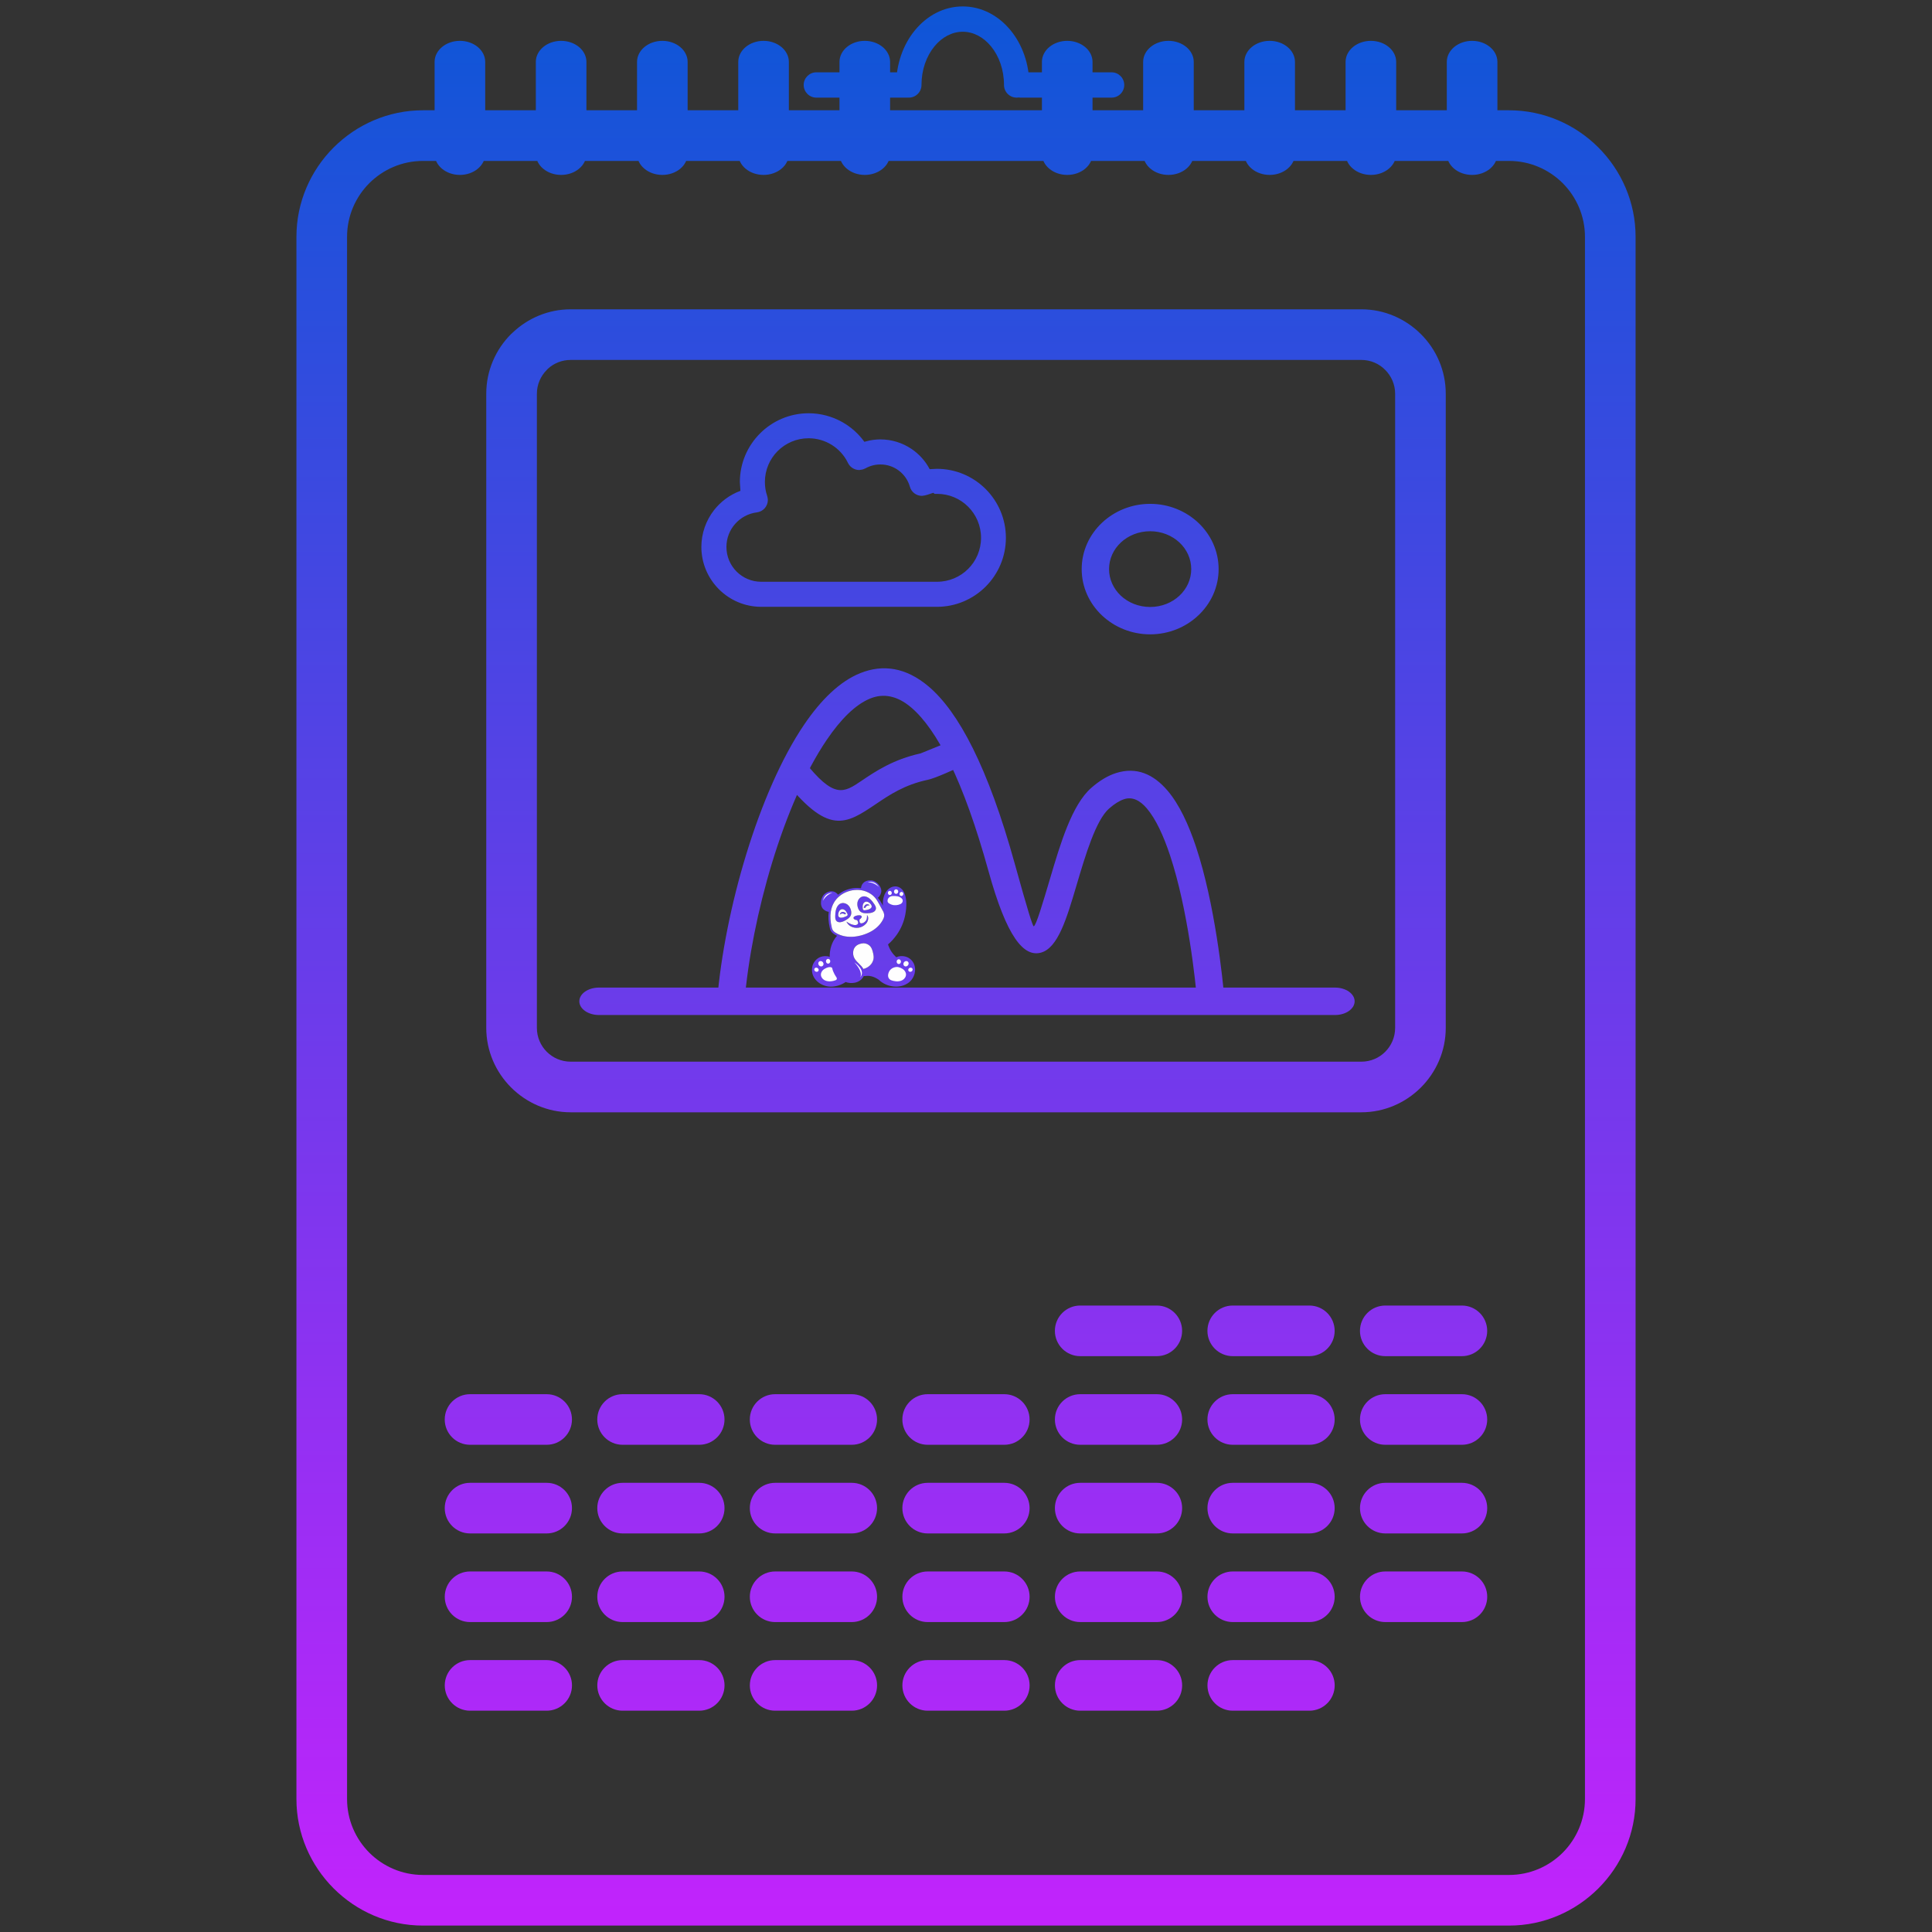 <?xml version="1.0" encoding="UTF-8"?>
<!DOCTYPE svg PUBLIC "-//W3C//DTD SVG 1.1//EN" "http://www.w3.org/Graphics/SVG/1.1/DTD/svg11.dtd">
<!-- Creator: CorelDRAW -->
<svg xmlns="http://www.w3.org/2000/svg" xml:space="preserve" width="12.7mm" height="12.7mm" version="1.1" style="shape-rendering:geometricPrecision; text-rendering:geometricPrecision; image-rendering:optimizeQuality; fill-rule:evenodd; clip-rule:evenodd"
viewBox="0 0 1269.98 1269.98"
 xmlns:xlink="http://www.w3.org/1999/xlink"
 xmlns:xodm="http://www.corel.com/coreldraw/odm/2003">
 <rect x="0" y="0" width="1269.98" height="1269.98" fill="#333333" stroke="none"/>
 <defs>
  <style type="text/css">
   <![CDATA[
    .fil1 {fill:#FEFEFE}
    .fil0 {fill:url(#id0);fill-rule:nonzero}
   ]]>
  </style>
  <linearGradient id="id0" gradientUnits="userSpaceOnUse" x1="634.99" y1="4.23" x2="634.99" y2="1265.76">
   <stop offset="0" style="stop-opacity:1; stop-color:#0E56D7"/>
   <stop offset="1" style="stop-opacity:1; stop-color:#C223FC"/>
  </linearGradient>
 </defs>
 <g id="Warstwa_x0020_1">
  <g id="_2749873464256">
   <path class="fil0" d="M485.29 40.7c0,-7.65 7.44,-13.85 16.63,-13.85 9.18,0 16.63,6.2 16.63,13.85l0 60.44c0,7.64 -7.45,13.84 -16.63,13.84 -9.19,0 -16.63,-6.2 -16.63,-13.84l0 -60.44zm-66.54 0c0,-7.65 7.45,-13.85 16.63,-13.85 9.19,0 16.63,6.2 16.63,13.85l0 60.44c0,7.64 -7.44,13.84 -16.63,13.84 -9.18,0 -16.63,-6.2 -16.63,-13.84l0 -60.44zm-66.53 0c0,-7.65 7.44,-13.85 16.63,-13.85 9.18,0 16.63,6.2 16.63,13.85l0 60.44c0,7.64 -7.45,13.84 -16.63,13.84 -9.19,0 -16.63,-6.2 -16.63,-13.84l0 -60.44zm-66.54 0c0,-7.65 7.45,-13.85 16.63,-13.85 9.19,0 16.63,6.2 16.63,13.85l0 60.44c0,7.64 -7.44,13.84 -16.63,13.84 -9.18,0 -16.63,-6.2 -16.63,-13.84l0 -60.44zm665.36 0c0,-7.65 7.44,-13.85 16.63,-13.85 9.18,0 16.63,6.2 16.63,13.85l0 60.44c0,7.64 -7.45,13.84 -16.63,13.84 -9.19,0 -16.63,-6.2 -16.63,-13.84l0 -60.44zm-66.54 0c0,-7.65 7.45,-13.85 16.63,-13.85 9.19,0 16.63,6.2 16.63,13.85l0 60.44c0,7.64 -7.44,13.84 -16.63,13.84 -9.18,0 -16.63,-6.2 -16.63,-13.84l0 -60.44zm-66.53 0c0,-7.65 7.44,-13.85 16.63,-13.85 9.18,0 16.63,6.2 16.63,13.85l0 60.44c0,7.64 -7.45,13.84 -16.63,13.84 -9.19,0 -16.63,-6.2 -16.63,-13.84l0 -60.44zm-66.54 0c0,-7.65 7.45,-13.85 16.63,-13.85 9.19,0 16.63,6.2 16.63,13.85l0 60.44c0,7.64 -7.44,13.84 -16.63,13.84 -9.18,0 -16.63,-6.2 -16.63,-13.84l0 -60.44zm-66.54 0c0,-7.65 7.45,-13.85 16.64,-13.85 9.18,0 16.63,6.2 16.63,13.85l0 60.44c0,7.64 -7.45,13.84 -16.63,13.84 -9.19,0 -16.64,-6.2 -16.64,-13.84l0 -60.44zm-133.07 0c0,-7.65 7.45,-13.85 16.63,-13.85 9.19,0 16.64,6.2 16.64,13.85l0 60.44c0,7.64 -7.45,13.84 -16.64,13.84 -9.18,0 -16.63,-6.2 -16.63,-13.84l0 -60.44zm-356.97 1141.88l0 -1026.91c0,-22.84 9.36,-43.62 24.42,-58.69 15.13,-15.12 35.92,-24.49 58.76,-24.49l713.92 0c22.84,0 43.63,9.37 58.7,24.43 15.12,15.13 24.48,35.91 24.48,58.75l0 1026.91c0,22.84 -9.36,43.63 -24.42,58.7 -15.13,15.12 -35.92,24.48 -58.76,24.48l-713.92 0c-22.84,0 -43.63,-9.36 -58.7,-24.42 -15.12,-15.13 -24.48,-35.92 -24.48,-58.76zm33.28 -1026.91l0 1026.91c0,13.74 5.61,26.22 14.63,35.27 9.05,9.02 21.53,14.63 35.27,14.63l713.92 0c13.74,0 26.22,-5.61 35.27,-14.63 9.02,-9.05 14.63,-21.53 14.63,-35.27l0 -1026.91c0,-13.73 -5.61,-26.22 -14.63,-35.27 -9.05,-9.01 -21.53,-14.62 -35.27,-14.62l-713.92 0c-13.74,0 -26.22,5.61 -35.27,14.62 -9.02,9.05 -14.63,21.54 -14.63,35.27zm91.5 520.01l0 -416.87c0,-15.26 6.25,-29.15 16.3,-39.2l1.04 -0.95c9.97,-9.49 23.44,-15.34 38.14,-15.34l519.76 0c15.2,0 29.08,6.26 39.15,16.32 10.08,10.02 16.33,23.91 16.33,39.17l0 416.87c0,15.2 -6.26,29.06 -16.3,39.13l-0.09 0.09c-10.06,10.03 -23.92,16.26 -39.09,16.26l-519.76 0c-15.19,0 -29.05,-6.25 -39.12,-16.29l-0.09 -0.09c-10.03,-10.06 -16.27,-23.92 -16.27,-39.1zm33.28 -416.87l0 416.87c0,6.12 2.49,11.69 6.48,15.67 4.03,4.05 9.6,6.53 15.72,6.53l519.76 0c6.12,0 11.69,-2.48 15.66,-6.47 4.05,-4.04 6.54,-9.61 6.54,-15.73l0 -416.87c0,-6.1 -2.51,-11.65 -6.54,-15.68 -3.97,-4.04 -9.54,-6.53 -15.66,-6.53l-519.76 0c-5.8,0 -11.12,2.24 -15.04,5.87l-0.62 0.66c-4.03,4.03 -6.54,9.58 -6.54,15.68zm262.95 140.08l-115.46 0c-10.85,0 -20.69,-4.42 -27.82,-11.54 -7.13,-7.14 -11.55,-16.98 -11.55,-27.83 0,-8.98 3.08,-17.42 8.3,-24.15 4.41,-5.67 10.39,-10.15 17.38,-12.73l-0.38 -5.79c0,-12.46 5.08,-23.77 13.26,-31.94 8.16,-8.18 19.48,-13.26 31.94,-13.26 7.91,0 15.54,2.08 22.2,5.84 5.63,3.2 10.59,7.58 14.44,12.92l3.41 -0.85c2.4,-0.47 4.81,-0.72 7.16,-0.72 7.4,0 14.49,2.26 20.4,6.24 4.97,3.34 9.12,7.9 11.98,13.33l4.72 -0.24c12.51,0 23.86,5.08 32.07,13.29 8.21,8.22 13.3,19.57 13.3,32.06 0,12.51 -5.09,23.86 -13.29,32.07 -8.2,8.2 -19.56,13.3 -32.06,13.3zm20.55 -65.8c-5.2,-5.23 -12.44,-8.46 -20.44,-8.46l-1.59 0 -0.9 -0.69c-2.6,0.81 -4.82,1.81 -7.47,2.01 -1.83,0 -3.57,-0.62 -4.96,-1.67 -1.4,-1.07 -2.47,-2.58 -2.95,-4.35 -1.22,-4.31 -3.82,-7.98 -7.22,-10.55 -3.38,-2.58 -7.62,-4.07 -12.14,-4.07 -1.79,0 -3.53,0.22 -5.11,0.64 -1.67,0.44 -3.29,1.1 -4.79,1.94 -2.1,0.87 -1.75,0.77 -4.03,1.08 -1.55,0 -3.08,-0.47 -4.37,-1.28 -1.28,-0.79 -2.36,-1.96 -3.04,-3.38 -2.38,-4.95 -6.11,-9.02 -10.61,-11.84 -4.46,-2.8 -9.74,-4.38 -15.27,-4.38 -7.94,0 -15.14,3.22 -20.33,8.4 -5.18,5.19 -8.4,12.38 -8.4,20.32 0,1.64 0.13,3.22 0.37,4.69 0.24,1.5 0.62,3.04 1.13,4.52 0.3,1.06 0.39,1.55 0.45,2.64 0,2.06 -0.79,3.99 -2.07,5.43 -1.3,1.46 -3.1,2.46 -5.14,2.71 -5.71,0.72 -10.73,3.53 -14.31,7.59 -3.57,4.02 -5.71,9.37 -5.71,15.14 0,6.34 2.56,12.08 6.69,16.19 4.12,4.14 9.86,6.7 16.2,6.7l115.47 0c8.09,0 15.33,-3.24 20.54,-8.46 5.22,-5.21 8.46,-12.45 8.46,-20.44 0,-7.99 -3.24,-15.22 -8.46,-20.43zm119.63 -1.89c12.29,0 23.48,4.75 31.61,12.39 8.26,7.79 13.39,18.58 13.39,30.5 0,11.94 -5.13,22.72 -13.4,30.49 -8.12,7.66 -19.3,12.4 -31.6,12.4 -12.29,0 -23.49,-4.74 -31.62,-12.39 -8.28,-7.79 -13.39,-18.57 -13.39,-30.5 0,-11.92 5.11,-22.71 13.39,-30.5 8.13,-7.64 19.31,-12.39 31.62,-12.39zm19.31 25.46c-4.89,-4.6 -11.73,-7.46 -19.31,-7.46 -7.6,0 -14.42,2.86 -19.32,7.46 -4.75,4.46 -7.7,10.64 -7.7,17.43 0,6.79 2.95,12.97 7.7,17.44 4.9,4.6 11.73,7.46 19.32,7.46 7.58,0 14.41,-2.86 19.3,-7.47 4.76,-4.47 7.7,-10.64 7.7,-17.43 0,-6.79 -2.94,-12.97 -7.69,-17.43zm-381.65 310.55c-7.11,0 -12.89,-4.05 -12.89,-9.02 0,-4.97 5.78,-9.01 12.89,-9.01l483.87 0c7.11,0 12.88,4.04 12.88,9.01 0,4.97 -5.77,9.02 -12.88,9.02l-483.87 0zm77.7 -9.61c4.92,-59.28 27.29,-137.21 57.18,-181.26 11.16,-16.47 23.65,-28.58 37,-33.9 14.7,-5.87 29.88,-3.85 44.84,8.82 19.58,16.54 39.05,52.93 56.7,116.78 8.39,30.35 11.77,41.03 12.4,40.86 1.53,-0.42 5.9,-15.13 10.85,-31.82 6.66,-22.51 14.23,-48.01 26.9,-59.13 5.64,-4.95 11.12,-8.14 16.36,-9.8 13.45,-4.25 24.61,0.76 33.82,11.54 7.67,8.98 13.86,22.26 18.8,37.15 12.34,37.3 17.48,86.24 18.7,100.76l-17.92 1.48c-1.17,-14 -6.11,-61.12 -17.86,-96.62 -4.27,-12.91 -9.38,-24.11 -15.35,-31.1 -4.44,-5.2 -9.4,-7.76 -14.79,-6.06 -2.97,0.94 -6.29,2.95 -9.95,6.15 -8.76,7.68 -15.54,30.53 -21.5,50.68 -6.45,21.77 -12.15,40.97 -23.28,44.06 -11.43,3.16 -22.54,-10.25 -34.47,-53.37 -16.6,-60.05 -34.02,-93.51 -51,-107.87 -9.24,-7.81 -18.22,-9.21 -26.65,-5.85 -9.79,3.9 -19.55,13.68 -28.77,27.28 -28.21,41.57 -49.38,115.87 -54.1,172.7l-17.91 -1.48zm56.78 -157.81c20.03,25.69 26.4,21.38 38.09,13.48 9.26,-6.24 20.79,-14.04 38.87,-18.03l21.71 -8.83 6.74 16.66c-6.2,2.52 -18,8.3 -23.89,9.56 -15.12,3.2 -25.27,10.06 -33.39,15.54 -20.67,13.97 -31.91,21.56 -62.26,-17.36l14.13 -11.02zm282.16 624.72c-9.18,0 -16.63,-7.44 -16.63,-16.63 0,-9.18 7.45,-16.63 16.63,-16.63l50.37 0c9.18,0 16.63,7.45 16.63,16.63 0,9.19 -7.45,16.63 -16.63,16.63l-50.37 0zm-100.27 0c-9.18,0 -16.63,-7.44 -16.63,-16.63 0,-9.18 7.45,-16.63 16.63,-16.63l50.37 0c9.18,0 16.63,7.45 16.63,16.63 0,9.19 -7.45,16.63 -16.63,16.63l-50.37 0zm-100.27 0c-9.18,0 -16.63,-7.44 -16.63,-16.63 0,-9.18 7.45,-16.63 16.63,-16.63l50.37 0c9.18,0 16.63,7.45 16.63,16.63 0,9.19 -7.45,16.63 -16.63,16.63l-50.37 0zm-100.27 0c-9.18,0 -16.63,-7.44 -16.63,-16.63 0,-9.18 7.45,-16.63 16.63,-16.63l50.37 0c9.18,0 16.63,7.45 16.63,16.63 0,9.19 -7.45,16.63 -16.63,16.63l-50.37 0zm-100.27 0c-9.18,0 -16.63,-7.44 -16.63,-16.63 0,-9.18 7.45,-16.63 16.63,-16.63l50.37 0c9.18,0 16.63,7.45 16.63,16.63 0,9.19 -7.45,16.63 -16.63,16.63l-50.37 0zm-100.27 0c-9.18,0 -16.63,-7.44 -16.63,-16.63 0,-9.18 7.45,-16.63 16.63,-16.63l50.37 0c9.18,0 16.63,7.45 16.63,16.63 0,9.19 -7.45,16.63 -16.63,16.63l-50.37 0zm601.62 -58.26c-9.18,0 -16.63,-7.45 -16.63,-16.63 0,-9.19 7.45,-16.63 16.63,-16.63l50.37 0c9.18,0 16.63,7.44 16.63,16.63 0,9.18 -7.45,16.63 -16.63,16.63l-50.37 0zm-100.27 0c-9.18,0 -16.63,-7.45 -16.63,-16.63 0,-9.19 7.45,-16.63 16.63,-16.63l50.37 0c9.18,0 16.63,7.44 16.63,16.63 0,9.18 -7.45,16.63 -16.63,16.63l-50.37 0zm-100.27 0c-9.18,0 -16.63,-7.45 -16.63,-16.63 0,-9.19 7.45,-16.63 16.63,-16.63l50.37 0c9.18,0 16.63,7.44 16.63,16.63 0,9.18 -7.45,16.63 -16.63,16.63l-50.37 0zm-100.27 0c-9.18,0 -16.63,-7.45 -16.63,-16.63 0,-9.19 7.45,-16.63 16.63,-16.63l50.37 0c9.18,0 16.63,7.44 16.63,16.63 0,9.18 -7.45,16.63 -16.63,16.63l-50.37 0zm-100.27 0c-9.18,0 -16.63,-7.45 -16.63,-16.63 0,-9.19 7.45,-16.63 16.63,-16.63l50.37 0c9.18,0 16.63,7.44 16.63,16.63 0,9.18 -7.45,16.63 -16.63,16.63l-50.37 0zm-100.27 0c-9.18,0 -16.63,-7.45 -16.63,-16.63 0,-9.19 7.45,-16.63 16.63,-16.63l50.37 0c9.18,0 16.63,7.44 16.63,16.63 0,9.18 -7.45,16.63 -16.63,16.63l-50.37 0zm-100.27 0c-9.18,0 -16.63,-7.45 -16.63,-16.63 0,-9.19 7.45,-16.63 16.63,-16.63l50.37 0c9.18,0 16.63,7.44 16.63,16.63 0,9.18 -7.45,16.63 -16.63,16.63l-50.37 0zm601.62 -58.26c-9.18,0 -16.63,-7.45 -16.63,-16.64 0,-9.18 7.45,-16.63 16.63,-16.63l50.37 0c9.18,0 16.63,7.45 16.63,16.63 0,9.19 -7.45,16.64 -16.63,16.64l-50.37 0zm-100.27 0c-9.18,0 -16.63,-7.45 -16.63,-16.64 0,-9.18 7.45,-16.63 16.63,-16.63l50.37 0c9.18,0 16.63,7.45 16.63,16.63 0,9.19 -7.45,16.64 -16.63,16.64l-50.37 0zm-100.27 0c-9.18,0 -16.63,-7.45 -16.63,-16.64 0,-9.18 7.45,-16.63 16.63,-16.63l50.37 0c9.18,0 16.63,7.45 16.63,16.63 0,9.19 -7.45,16.64 -16.63,16.64l-50.37 0zm-100.27 0c-9.18,0 -16.63,-7.45 -16.63,-16.64 0,-9.18 7.45,-16.63 16.63,-16.63l50.37 0c9.18,0 16.63,7.45 16.63,16.63 0,9.19 -7.45,16.64 -16.63,16.64l-50.37 0zm-100.27 0c-9.18,0 -16.63,-7.45 -16.63,-16.64 0,-9.18 7.45,-16.63 16.63,-16.63l50.37 0c9.18,0 16.63,7.45 16.63,16.63 0,9.19 -7.45,16.64 -16.63,16.64l-50.37 0zm-100.27 0c-9.18,0 -16.63,-7.45 -16.63,-16.64 0,-9.18 7.45,-16.63 16.63,-16.63l50.37 0c9.18,0 16.63,7.45 16.63,16.63 0,9.19 -7.45,16.64 -16.63,16.64l-50.37 0zm-100.27 0c-9.18,0 -16.63,-7.45 -16.63,-16.64 0,-9.18 7.45,-16.63 16.63,-16.63l50.37 0c9.18,0 16.63,7.45 16.63,16.63 0,9.19 -7.45,16.64 -16.63,16.64l-50.37 0zm601.62 -58.27c-9.18,0 -16.63,-7.44 -16.63,-16.63 0,-9.19 7.45,-16.63 16.63,-16.63l50.37 0c9.18,0 16.63,7.44 16.63,16.63 0,9.19 -7.45,16.63 -16.63,16.63l-50.37 0zm-100.27 0c-9.18,0 -16.63,-7.44 -16.63,-16.63 0,-9.19 7.45,-16.63 16.63,-16.63l50.37 0c9.18,0 16.63,7.44 16.63,16.63 0,9.19 -7.45,16.63 -16.63,16.63l-50.37 0zm-100.27 0c-9.18,0 -16.63,-7.44 -16.63,-16.63 0,-9.19 7.45,-16.63 16.63,-16.63l50.37 0c9.18,0 16.63,7.44 16.63,16.63 0,9.19 -7.45,16.63 -16.63,16.63l-50.37 0zm-100.27 0c-9.18,0 -16.63,-7.44 -16.63,-16.63 0,-9.19 7.45,-16.63 16.63,-16.63l50.37 0c9.18,0 16.63,7.44 16.63,16.63 0,9.19 -7.45,16.63 -16.63,16.63l-50.37 0zm-100.27 0c-9.18,0 -16.63,-7.44 -16.63,-16.63 0,-9.19 7.45,-16.63 16.63,-16.63l50.37 0c9.18,0 16.63,7.44 16.63,16.63 0,9.19 -7.45,16.63 -16.63,16.63l-50.37 0zm-100.27 0c-9.18,0 -16.63,-7.44 -16.63,-16.63 0,-9.19 7.45,-16.63 16.63,-16.63l50.37 0c9.18,0 16.63,7.44 16.63,16.63 0,9.19 -7.45,16.63 -16.63,16.63l-50.37 0zm-100.27 0c-9.18,0 -16.63,-7.44 -16.63,-16.63 0,-9.19 7.45,-16.63 16.63,-16.63l50.37 0c9.18,0 16.63,7.44 16.63,16.63 0,9.19 -7.45,16.63 -16.63,16.63l-50.37 0zm601.62 -58.26c-9.18,0 -16.63,-7.45 -16.63,-16.63 0,-9.19 7.45,-16.64 16.63,-16.64l50.37 0c9.18,0 16.63,7.45 16.63,16.64 0,9.18 -7.45,16.63 -16.63,16.63l-50.37 0zm-100.27 0c-9.18,0 -16.63,-7.45 -16.63,-16.63 0,-9.19 7.45,-16.64 16.63,-16.64l50.37 0c9.18,0 16.63,7.45 16.63,16.64 0,9.18 -7.45,16.63 -16.63,16.63l-50.37 0zm-100.27 0c-9.18,0 -16.63,-7.45 -16.63,-16.63 0,-9.19 7.45,-16.64 16.63,-16.64l50.37 0c9.18,0 16.63,7.45 16.63,16.64 0,9.18 -7.45,16.63 -16.63,16.63l-50.37 0zm-173.43 -827.28c-4.59,0 -8.33,-3.73 -8.33,-8.32 0,-4.58 3.74,-8.32 8.33,-8.32l59.84 0c4.59,0 8.32,3.74 8.32,8.32 0,4.59 -3.73,8.32 -8.32,8.32l-59.84 0zm69.11 -8.32c0,4.59 -3.73,8.32 -8.32,8.32 -4.58,0 -8.32,-3.73 -8.32,-8.32 0,-13.92 4.7,-26.63 12.27,-35.88 7.95,-9.72 19.08,-15.75 31.49,-15.75 12.41,0 23.55,6.03 31.49,15.75 7.58,9.24 12.27,21.95 12.27,35.88 0,4.59 -3.73,8.32 -8.32,8.32 -4.59,0 -8.32,-3.73 -8.32,-8.32 0,-9.98 -3.26,-18.96 -8.5,-25.35 -4.86,-5.95 -11.46,-9.64 -18.62,-9.64 -7.16,0 -13.76,3.69 -18.62,9.64 -5.24,6.41 -8.5,15.38 -8.5,25.35zm65.12 8.32c-4.59,0 -8.32,-3.73 -8.32,-8.32 0,-4.58 3.73,-8.32 8.32,-8.32l59.84 0c4.59,0 8.32,3.74 8.32,8.32 0,4.59 -3.73,8.32 -8.32,8.32l-59.84 0zm-115.39 536.94l0.67 -0.76c-0.56,-0.51 -1.11,-0.75 -1.52,-0.87 -0.55,-0.16 -1.14,-0.09 -1.63,0.19 -0.97,0.56 -0.97,1.57 -0.97,1.57 1.75,-1.62 3.45,-0.13 3.45,-0.13zm-4.46 -0.15c0.31,-2.94 2.2,-3.28 2.21,-3.28 1.81,-0.33 3.07,1.37 3.78,2.89 0.67,1.42 -0.68,1.7 -1.66,2.1 -1.74,0.73 -4.66,1.24 -4.33,-1.71zm1.33 5.25c1.56,-0.18 2.95,-0.96 4.26,-1.78 1.15,-0.73 2.25,-1.57 2.73,-2.91 0.33,-0.97 0.28,-2.04 0.06,-3.04 -0.35,-1.54 -1.15,-3 -2.42,-3.93 -1.26,-0.94 -3.02,-1.26 -4.45,-0.62 -2.98,1.31 -3.46,5.4 -3.52,8.24 -0.01,0.81 0.02,1.66 0.33,2.42 0.52,1.24 1.72,1.75 3.01,1.62zm8.6 1.73c-0.78,-0.17 -1.57,-0.44 -2.28,-0.8 -0.8,-0.41 -1.41,-0.75 -2.11,-1.31 -0.02,-0.01 -0.05,0.29 -0.06,0.29l0 0c-0.04,0 -0.07,-0.23 -0.05,-0.19 1.56,3.42 5.83,4.74 9.28,3.56 1.66,-0.56 3.47,-1.86 4.32,-3.43 0.74,-1.38 1.07,-3.47 -0.18,-4.62 -0.1,-0.09 0.02,-0.01 0.02,0.11 0,0 0,0 0,0 0,0.31 0.18,0.68 -0.15,2.45 -0.15,0.77 -0.74,1.48 -1.33,2 -0.59,0.5 -1.52,0.96 -2.3,0.93 -1.23,-0.05 -1.25,-1.63 -1.07,-2.58 0.46,-0.27 0.86,-0.64 1.15,-1.08 0.17,-0.26 0.3,-0.56 0.24,-0.86 -0.07,-0.28 -0.31,-0.51 -0.6,-0.6 -0.38,-0.15 -0.81,-0.19 -1.22,-0.17 -0.44,0.02 -0.91,0.05 -1.34,0.17 -0.67,0.14 -1.36,0.37 -1.87,0.84 -0.16,0.13 -0.29,0.29 -0.34,0.49 -0.08,0.27 0,0.55 0.15,0.77 0.17,0.22 0.4,0.38 0.63,0.51 0.47,0.23 1,0.36 1.54,0.36 0.47,0.65 1.03,1.77 0.51,2.53 -0.65,0.92 -1.97,0.82 -2.94,0.63zm10.74 -12.78c0,0 -0.54,-0.84 -1.66,-0.8 -0.57,0.02 -1.1,0.27 -1.49,0.7 -0.28,0.32 -0.61,0.82 -0.81,1.55l0.97 0.28c0,0 0.65,-2.16 2.99,-1.73zm-2.91 -2.37c0,0 1.79,-0.72 3.61,1.6 1.84,2.33 -0.89,3.45 -2.75,3.76 -1.05,0.17 -2.34,0.66 -2.53,-0.9 -0.21,-1.66 -0.05,-3.78 1.67,-4.46zm-3.13 6.5c1.11,0.87 2.49,1.01 3.87,1.01 1.53,0 3.13,-0.08 4.53,-0.76 1.17,-0.57 1.92,-1.64 1.69,-2.98 -0.14,-0.8 -0.57,-1.53 -1.01,-2.21 -1.55,-2.38 -4.14,-5.58 -7.37,-5.11 -1.55,0.23 -2.86,1.44 -3.43,2.9 -0.58,1.45 -0.48,3.12 0.03,4.61 0.35,0.97 0.88,1.9 1.69,2.54zm-0.88 34.28c-2.07,-1.97 -4.08,-4.01 -3.99,-7.28 0.14,-4.44 3.44,-6.04 6.91,-6.26 0.42,0.03 0.83,0.09 1.25,0.18 1.66,0.36 3.1,1.43 3.87,2.95 0.65,1.29 1.12,2.96 1.4,4.97 0.59,4.31 -2.61,7.86 -6.69,8.8 -0.66,-1.27 -1.71,-2.37 -2.75,-3.36zm-14.53 -19.9c-0.17,-0.09 -0.32,-0.17 -0.48,-0.26 -0.15,-0.09 -0.29,-0.17 -0.42,-0.26 -0.13,-0.08 -0.26,-0.17 -0.39,-0.24 -0.11,-0.08 -0.23,-0.16 -0.34,-0.24 -0.9,-0.64 -1.54,-1.6 -1.82,-2.73 -1.01,-4.21 -1.13,-7.71 -0.68,-10.62 0.74,-4.85 3.08,-8.05 5.53,-10.12 2.9,-2.46 5.98,-3.33 6.7,-3.52l0.04 -0.01c0.54,-0.16 2.46,-0.72 5.03,-0.72 0.79,0 1.64,0.05 2.52,0.18 2.09,0.31 4.4,1.06 6.65,2.61 0.01,0.01 0.02,0.01 0.03,0.02 1.82,1.25 3.29,2.95 4.36,4.89l3.75 6.8c0.08,0.24 0.17,0.49 0.25,0.74 0.37,1.1 0.32,2.29 -0.13,3.34 -0.05,0.12 -0.1,0.24 -0.15,0.35 -0.06,0.14 -0.13,0.27 -0.19,0.41 -0.08,0.15 -0.16,0.3 -0.24,0.44 -0.08,0.15 -0.16,0.31 -0.25,0.45 -0.09,0.17 -0.19,0.33 -0.29,0.49 -0.11,0.16 -0.2,0.32 -0.32,0.49 -0.11,0.16 -0.23,0.34 -0.36,0.5 -0.12,0.18 -0.25,0.35 -0.39,0.52 -0.14,0.18 -0.28,0.35 -0.43,0.52 -0.15,0.19 -0.31,0.36 -0.47,0.54 -0.16,0.18 -0.34,0.35 -0.51,0.53 -0.18,0.18 -0.37,0.36 -0.55,0.54 -0.2,0.18 -0.41,0.35 -0.6,0.53 -0.22,0.18 -0.44,0.35 -0.66,0.53 -0.22,0.18 -0.45,0.36 -0.69,0.52 -0.24,0.18 -0.5,0.35 -0.75,0.51 -0.26,0.18 -0.54,0.35 -0.8,0.5 -0.28,0.18 -0.57,0.34 -0.86,0.5 -0.29,0.16 -0.59,0.32 -0.91,0.47 -0.31,0.15 -0.64,0.31 -0.96,0.45 -0.34,0.15 -0.69,0.29 -1.03,0.43 -0.36,0.14 -0.72,0.28 -1.09,0.41 -0.38,0.13 -0.77,0.26 -1.15,0.38 -0.44,0.12 -0.86,0.25 -1.27,0.35 -0.39,0.11 -0.79,0.2 -1.18,0.29 -0.37,0.07 -0.76,0.15 -1.13,0.21 -0.36,0.07 -0.73,0.13 -1.09,0.18 -0.35,0.04 -0.71,0.09 -1.06,0.12 -0.33,0.03 -0.68,0.06 -1.01,0.07 -0.33,0.01 -0.65,0.02 -0.97,0.02 -0.32,0.01 -0.63,0 -0.95,0 -0.29,-0.01 -0.6,-0.02 -0.89,-0.04 -0.3,-0.02 -0.58,-0.05 -0.87,-0.08 -0.27,-0.03 -0.55,-0.07 -0.82,-0.12 -0.26,-0.04 -0.52,-0.08 -0.79,-0.14 -0.24,-0.05 -0.49,-0.1 -0.74,-0.17 -0.24,-0.04 -0.48,-0.1 -0.71,-0.17 -0.23,-0.07 -0.45,-0.14 -0.68,-0.21 -0.22,-0.07 -0.42,-0.15 -0.64,-0.21 -0.19,-0.08 -0.4,-0.16 -0.6,-0.24 -0.14,-0.06 -0.29,-0.12 -0.43,-0.19 -0.05,-0.02 -0.09,-0.04 -0.13,-0.06 -0.18,-0.07 -0.35,-0.15 -0.53,-0.24 -0.15,-0.08 -0.3,-0.16 -0.46,-0.24zm46.87 15.88c-2.23,-1.24 -5.49,-1.5 -7.9,-0.31 -0.19,-0.16 -0.38,-0.34 -0.56,-0.52 -0.91,-0.89 -1.75,-1.85 -2.47,-2.9 -1.1,-1.59 -1.83,-3.26 -2.43,-5.03 2.18,-1.82 4.08,-4.03 5.68,-6.26 2.86,-3.99 4.8,-8.64 5.7,-13.46 0.82,-4.5 1.18,-9.91 -0.7,-14.22 -1.84,-4.19 -6.44,-5.54 -10.12,-2.66 -3.19,2.51 -4.17,6.97 -3.93,11.09 -1.01,-2.04 -2.13,-3.73 -3.3,-5.12 0.76,-0.59 1.6,-1.57 2.09,-3.23 1.05,-3.5 -2.72,-8.01 -6.44,-8.25 -3.4,-0.22 -6.37,1.41 -6.76,5.17 -4.01,-0.56 -7.23,0.35 -7.97,0.59 -0.75,0.18 -3.98,1.11 -7.07,3.69 -2.33,-2.98 -5.71,-2.79 -8.48,-0.81 -3.03,2.17 -3.86,7.98 -1.12,10.41 1.29,1.15 2.54,1.54 3.48,1.63 -0.43,2.99 -0.31,6.58 0.73,10.88 0.34,1.43 1.16,2.68 2.32,3.49 0.13,0.09 0.25,0.17 0.38,0.26 0.13,0.09 0.27,0.17 0.41,0.26 0.16,0.1 0.3,0.19 0.46,0.28 0.16,0.09 0.33,0.17 0.49,0.26 0.17,0.1 0.35,0.19 0.53,0.28 0.04,0.02 0.08,0.04 0.12,0.06 -3.34,3.61 -4.92,8.81 -4.84,13.81 -1.91,-0.67 -4.17,-0.57 -5.97,0.08 -3,1.09 -5.16,3.93 -5.59,7.07 -0.98,7.09 5.41,12.29 12.02,12.47 3.4,0.08 7.13,-1.04 10.01,-3.04 1.84,0.65 3.85,0.86 5.97,0.46 2.41,-0.45 4.91,-2.03 5.9,-4.34 1.64,-0.17 3.23,-0.32 4.95,0.08 1.89,0.43 3.49,1.31 5.05,2.35 0.02,0.05 0.06,0.1 0.11,0.14 5.1,4.79 13.96,6.02 19.63,1.57 5.14,-4.03 5.81,-12.77 -0.38,-16.23z"/>
   <path class="fil1" d="M567.11 597.26c0.19,1.56 1.48,1.07 2.53,0.9 1.86,-0.31 4.59,-1.44 2.76,-3.76 -1.84,-2.32 -3.62,-1.6 -3.62,-1.6 -1.72,0.69 -1.88,2.8 -1.67,4.46zm4.57 -2.08c-2.34,-0.44 -2.98,1.72 -2.98,1.72l-0.98 -0.28c0.21,-0.73 0.54,-1.23 0.82,-1.55 0.38,-0.42 0.92,-0.68 1.48,-0.7 1.13,-0.04 1.66,0.81 1.66,0.81zm-20.67 5.79c-0.32,2.95 2.6,2.44 4.34,1.71 0.98,-0.41 2.33,-0.68 1.66,-2.11 -0.71,-1.51 -1.97,-3.21 -3.79,-2.88 0,0 -1.89,0.34 -2.21,3.28zm4.46 0.15c0,0 -1.69,-1.49 -3.44,0.13 0,0 0,-1 0.98,-1.57 0.48,-0.28 1.07,-0.35 1.62,-0.19 0.41,0.12 0.95,0.37 1.52,0.88l-0.68 0.75zm12.86 13.05c0.38,-0.13 0.74,-0.27 1.1,-0.41 0.35,-0.13 0.69,-0.28 1.03,-0.43 0.32,-0.14 0.65,-0.3 0.96,-0.45 0.31,-0.15 0.62,-0.31 0.91,-0.47 0.29,-0.16 0.58,-0.32 0.86,-0.49 0.27,-0.16 0.54,-0.33 0.8,-0.5 0.25,-0.17 0.51,-0.34 0.75,-0.52 0.23,-0.17 0.47,-0.34 0.69,-0.52 0.22,-0.17 0.44,-0.35 0.65,-0.53 0.21,-0.17 0.41,-0.35 0.6,-0.53 0.19,-0.18 0.38,-0.36 0.56,-0.54 0.17,-0.18 0.35,-0.35 0.51,-0.53 0.16,-0.18 0.32,-0.36 0.47,-0.54 0.15,-0.17 0.29,-0.34 0.44,-0.52 0.13,-0.17 0.26,-0.34 0.39,-0.52 0.12,-0.16 0.24,-0.33 0.35,-0.5l0.32 -0.5 0.29 -0.47 0.26 -0.46 0.22 -0.44 0.2 -0.41 0.15 -0.34c0.45,-1.06 0.5,-2.24 0.13,-3.35l-0.25 -0.74 -3.75 -6.8c-1.07,-1.94 -2.54,-3.63 -4.36,-4.89l-0.03 -0.02c-2.25,-1.55 -4.56,-2.3 -6.65,-2.61 -0.88,-0.13 -1.73,-0.18 -2.52,-0.18 -2.57,0 -4.49,0.55 -5.03,0.73l-0.05 0.01c-0.71,0.18 -3.78,1.05 -6.7,3.52 -2.44,2.07 -4.78,5.26 -5.52,10.11 -0.45,2.91 -0.33,6.41 0.69,10.62 0.27,1.13 0.91,2.09 1.81,2.73l0.34 0.24 0.39 0.24 0.42 0.25c0.16,0.1 0.32,0.19 0.48,0.28l0.46 0.23 0.53 0.25 0.13 0.05 0.43 0.19c0.2,0.08 0.4,0.16 0.61,0.23 0.21,0.08 0.42,0.15 0.63,0.22 0.22,0.07 0.45,0.14 0.68,0.21 0.23,0.06 0.47,0.12 0.71,0.18 0.25,0.06 0.49,0.12 0.75,0.17 0.26,0.05 0.52,0.09 0.78,0.13 0.27,0.04 0.55,0.08 0.82,0.11 0.29,0.04 0.58,0.06 0.87,0.08 0.29,0.02 0.59,0.04 0.9,0.05 0.31,0.01 0.62,0.01 0.93,0.01 0.33,0 0.66,-0.01 0.98,-0.03 0.33,-0.02 0.68,-0.04 1.01,-0.07 0.35,-0.04 0.71,-0.08 1.06,-0.12 0.36,-0.05 0.73,-0.11 1.09,-0.17 0.37,-0.07 0.76,-0.15 1.14,-0.23 0.38,-0.08 0.78,-0.17 1.17,-0.27 0.41,-0.11 0.83,-0.23 1.26,-0.36 0.39,-0.12 0.78,-0.25 1.15,-0.38zm-11.82 -8.09c0,0.03 -0.01,0.05 -0.01,0.05l0 0c-0.04,0 -0.07,-0.23 -0.05,-0.19 0.02,0.05 0.04,0.09 0.06,0.14zm13.34 -4.64c-0.03,-0.03 -0.02,-0.03 0,0zm4.2 -1.89c-1.41,0.69 -3,0.76 -4.54,0.76 -1.37,0 -2.75,-0.13 -3.86,-1.01 -0.81,-0.64 -1.34,-1.57 -1.68,-2.54 -0.52,-1.49 -0.62,-3.15 -0.04,-4.61 0.57,-1.46 1.88,-2.67 3.43,-2.9 3.23,-0.47 5.82,2.74 7.37,5.11 0.45,0.68 0.87,1.41 1.01,2.21 0.23,1.34 -0.52,2.41 -1.69,2.98zm-4.19 1.91c1.25,1.14 0.94,3.23 0.19,4.61 -0.84,1.57 -2.65,2.87 -4.31,3.43 -3.42,1.16 -7.61,-0.1 -9.23,-3.42 0.02,-0.08 0.04,-0.24 0.05,-0.23 0.69,0.56 1.31,0.89 2.11,1.3 0.7,0.36 1.51,0.63 2.28,0.79 0.97,0.21 2.29,0.3 2.93,-0.63 0.52,-0.75 -0.03,-1.87 -0.51,-2.52 -0.53,0 -1.05,-0.12 -1.53,-0.37 -0.23,-0.12 -0.46,-0.28 -0.62,-0.5 -0.16,-0.22 -0.24,-0.51 -0.16,-0.77 0.05,-0.19 0.19,-0.36 0.34,-0.49 0.51,-0.48 1.2,-0.7 1.87,-0.84 0.43,-0.13 0.9,-0.15 1.34,-0.17 0.41,-0.02 0.84,0.01 1.23,0.16 0.27,0.11 0.52,0.33 0.59,0.62 0.06,0.29 -0.07,0.6 -0.24,0.85 -0.29,0.44 -0.69,0.82 -1.15,1.08 -0.18,0.95 -0.16,2.54 1.07,2.59 0.78,0.03 1.7,-0.44 2.29,-0.94 0.6,-0.52 1.2,-1.22 1.34,-2.01 0.32,-1.77 0.15,-2.12 0.15,-2.44l0 0c0,-0.05 -0.03,-0.1 -0.04,-0.12 0,0 0.01,0.01 0.01,0.02zm-10.46 -2.98c0.23,1 0.28,2.08 -0.07,3.05 -0.47,1.33 -1.57,2.18 -2.73,2.91 -1.3,0.82 -2.69,1.6 -4.25,1.77 -1.29,0.14 -2.5,-0.37 -3.01,-1.62 -0.31,-0.75 -0.34,-1.59 -0.32,-2.41 0.05,-2.84 0.53,-6.93 3.51,-8.25 1.44,-0.63 3.19,-0.31 4.45,0.62 1.27,0.93 2.07,2.4 2.42,3.93zm8.29 21.56c-3.47,0.22 -6.77,1.82 -6.9,6.25 -0.1,3.27 1.91,5.32 3.98,7.29 1.04,0.98 2.09,2.09 2.75,3.36 4.07,-0.93 7.28,-4.49 6.69,-8.79 -0.28,-2.02 -0.75,-3.69 -1.4,-4.98 -0.77,-1.52 -2.21,-2.59 -3.87,-2.96 -0.41,-0.09 -0.83,-0.15 -1.25,-0.17zm-6.06 12.58c0,0 7.99,5.12 3.7,10.04 0,0 2.71,-3.05 -3.7,-10.04zm8.77 -52.83c0,0 4.7,-1.32 7.29,3.28 0,0 -2.46,-2.94 -7.29,-3.28zm-29.36 12.26c0,0 0.39,-4.84 6.18,-5.27 0,0 -4.36,1.3 -6.18,5.27zm54.51 48.35c-0.06,-0.98 -0.53,-1.91 -1.2,-2.62 -0.67,-0.72 -1.53,-1.23 -2.43,-1.61 -0.79,-0.33 -1.63,-0.57 -2.48,-0.55 0,0 -4.26,0 -5.46,4.22 -0.61,2.1 0.18,3.43 1.15,4.13 0.25,0.2 0.54,0.3 0.83,0.41 0.12,0.05 0.23,0.08 0.35,0.12 0.54,0.21 0.95,0.28 0.95,0.28l0 -0.01c0.56,0.14 1.13,0.23 1.71,0.28 1.52,0.12 3.11,-0.09 4.41,-0.88 1.3,-0.79 2.25,-2.25 2.17,-3.77zm-1.31 -7.91c-0.62,0.81 -0.54,1.91 0.19,2.47 0.72,0.56 1.81,0.36 2.43,-0.45 0.62,-0.8 0.54,-1.91 -0.18,-2.47 -0.72,-0.55 -1.81,-0.35 -2.44,0.45zm-4.84 -0.36c0,0.86 0.63,1.57 1.4,1.57 0.78,0 1.41,-0.7 1.42,-1.57 0,-0.87 -0.63,-1.57 -1.41,-1.57 -0.78,0 -1.41,0.7 -1.41,1.57zm8.44 4.14c-0.73,0.39 -1.03,1.23 -0.68,1.87 0.35,0.65 1.22,0.86 1.94,0.47 0.72,-0.39 1.02,-1.23 0.67,-1.88 -0.35,-0.64 -1.21,-0.85 -1.93,-0.46zm-56.92 -3.78c0.62,0.81 0.54,1.91 -0.19,2.47 -0.72,0.56 -1.81,0.36 -2.43,-0.45 -0.62,-0.8 -0.54,-1.91 0.18,-2.47 0.72,-0.55 1.81,-0.35 2.44,0.45zm4.84 -0.62c0,0.86 -0.63,1.57 -1.4,1.57 -0.78,0 -1.41,-0.7 -1.42,-1.57 0,-0.87 0.63,-1.57 1.41,-1.57 0.78,0 1.41,0.7 1.41,1.57zm-8.44 4.4c0.72,0.39 1.03,1.23 0.68,1.87 -0.35,0.65 -1.22,0.86 -1.94,0.47 -0.72,-0.39 -1.02,-1.23 -0.67,-1.88 0.35,-0.64 1.21,-0.85 1.93,-0.46zm9.71 0.09c0.29,1.44 0.87,2.84 1.57,4.12 0.27,0.49 0.57,0.97 0.88,1.43 0.2,0.29 0.41,0.58 0.53,0.91 0.12,0.33 0.13,0.72 -0.07,1.02 -0.18,0.28 -0.51,0.43 -0.83,0.55 -0.96,0.36 -1.96,0.57 -2.98,0.66 -1.5,0.12 -3.08,-0.09 -4.37,-0.87 -1.29,-0.79 -2.23,-2.23 -2.15,-3.74 0.06,-0.97 0.52,-1.89 1.19,-2.6 0.66,-0.7 1.52,-1.22 2.41,-1.59 0.78,-0.33 1.61,-0.57 2.46,-0.55 0.44,0.02 1.21,0.16 1.36,0.66zm46.68 -48.28c-0.27,0.7 -1.01,1.07 -1.65,0.82 -0.64,-0.25 -0.94,-1.02 -0.67,-1.72 0.27,-0.7 1.01,-1.06 1.65,-0.81 0.64,0.25 0.94,1.02 0.67,1.71zm-3.28 -1.95c-0.05,0.83 -0.7,1.47 -1.46,1.43 -0.77,-0.04 -1.35,-0.74 -1.31,-1.57 0.05,-0.83 0.7,-1.47 1.46,-1.43 0.77,0.04 1.35,0.74 1.31,1.57zm-4.24 0.66c0.1,0.76 -0.38,1.46 -1.09,1.55 -0.7,0.1 -1.35,-0.45 -1.45,-1.21 -0.1,-0.76 0.39,-1.45 1.09,-1.54 0.7,-0.1 1.35,0.44 1.45,1.2zm6.57 3.81c-0.67,-0.68 -1.73,-1.21 -2.64,-1.4 -1.04,-0.21 -2.1,-0.23 -3.17,-0.22 -1.71,0.01 -3.54,1.15 -3.54,3.26 0,1.44 1.86,2.12 2.87,2.47 1.73,0.58 3.98,0.35 5.61,-0.43 1.44,-0.69 2.1,-2.45 0.87,-3.68z"/>
  </g>
 </g>
</svg>
